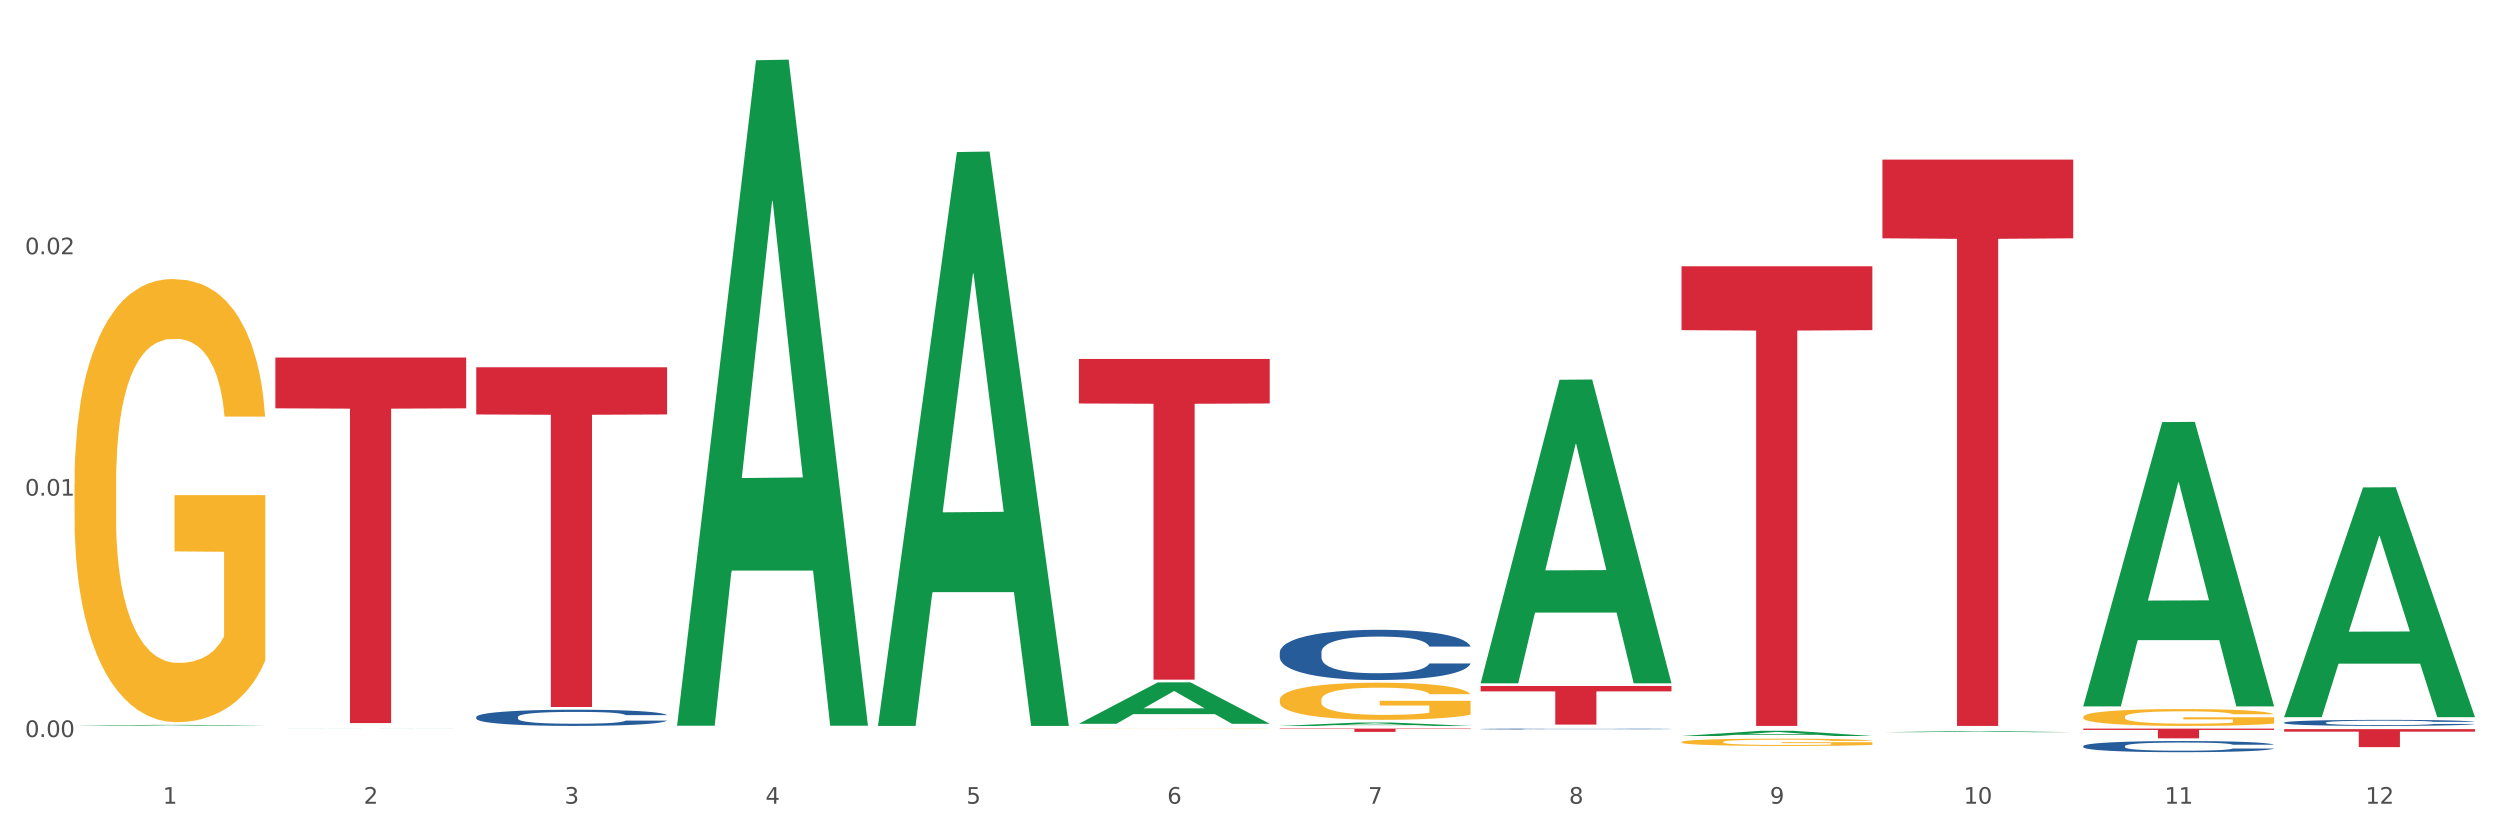 <?xml version="1.0" encoding="utf-8" standalone="no"?>
<!DOCTYPE svg PUBLIC "-//W3C//DTD SVG 1.1//EN"
  "http://www.w3.org/Graphics/SVG/1.1/DTD/svg11.dtd">
<svg xmlns:xlink="http://www.w3.org/1999/xlink" width="1080pt" height="360pt" viewBox="0 0 1080 360" xmlns="http://www.w3.org/2000/svg" version="1.1">
 <rect x="0" y="0" width="1080" height="360" fill="#333333" stroke="none"/>
 <defs>
  <style type="text/css">*{stroke-linejoin: round; stroke-linecap: butt}</style>
 </defs>
 <g id="figure_1">
  <g id="patch_1">
   <path d="M 0 360 
L 1080 360 
L 1080 0 
L 0 0 
z
" style="fill: #ffffff; stroke: #ffffff; stroke-linejoin: miter"/>
  </g>
  <g id="axes_1">
   <g id="matplotlib.axis_1">
    <g id="xtick_1">
     <g id="text_1">
      <!-- 1 -->
      <g style="fill: #4d4d4d" transform="translate(70.342 347.204) scale(0.096 -0.096)">
       <defs>
        <path id="DejaVuSans-31" d="M 794 531 
L 1825 531 
L 1825 4091 
L 703 3866 
L 703 4441 
L 1819 4666 
L 2450 4666 
L 2450 531 
L 3481 531 
L 3481 0 
L 794 0 
L 794 531 
z
" transform="scale(0.016)"/>
       </defs>
       <use xlink:href="#DejaVuSans-31"/>
      </g>
     </g>
    </g>
    <g id="xtick_2">
     <g id="text_2">
      <!-- 2 -->
      <g style="fill: #4d4d4d" transform="translate(157.122 347.204) scale(0.096 -0.096)">
       <defs>
        <path id="DejaVuSans-32" d="M 1228 531 
L 3431 531 
L 3431 0 
L 469 0 
L 469 531 
Q 828 903 1448 1529 
Q 2069 2156 2228 2338 
Q 2531 2678 2651 2914 
Q 2772 3150 2772 3378 
Q 2772 3750 2511 3984 
Q 2250 4219 1831 4219 
Q 1534 4219 1204 4116 
Q 875 4013 500 3803 
L 500 4441 
Q 881 4594 1212 4672 
Q 1544 4750 1819 4750 
Q 2544 4750 2975 4387 
Q 3406 4025 3406 3419 
Q 3406 3131 3298 2873 
Q 3191 2616 2906 2266 
Q 2828 2175 2409 1742 
Q 1991 1309 1228 531 
z
" transform="scale(0.016)"/>
       </defs>
       <use xlink:href="#DejaVuSans-32"/>
      </g>
     </g>
    </g>
    <g id="xtick_3">
     <g id="text_3">
      <!-- 3 -->
      <g style="fill: #4d4d4d" transform="translate(243.902 347.204) scale(0.096 -0.096)">
       <defs>
        <path id="DejaVuSans-33" d="M 2597 2516 
Q 3050 2419 3304 2112 
Q 3559 1806 3559 1356 
Q 3559 666 3084 287 
Q 2609 -91 1734 -91 
Q 1441 -91 1130 -33 
Q 819 25 488 141 
L 488 750 
Q 750 597 1062 519 
Q 1375 441 1716 441 
Q 2309 441 2620 675 
Q 2931 909 2931 1356 
Q 2931 1769 2642 2001 
Q 2353 2234 1838 2234 
L 1294 2234 
L 1294 2753 
L 1863 2753 
Q 2328 2753 2575 2939 
Q 2822 3125 2822 3475 
Q 2822 3834 2567 4026 
Q 2313 4219 1838 4219 
Q 1578 4219 1281 4162 
Q 984 4106 628 3988 
L 628 4550 
Q 988 4650 1302 4700 
Q 1616 4750 1894 4750 
Q 2613 4750 3031 4423 
Q 3450 4097 3450 3541 
Q 3450 3153 3228 2886 
Q 3006 2619 2597 2516 
z
" transform="scale(0.016)"/>
       </defs>
       <use xlink:href="#DejaVuSans-33"/>
      </g>
     </g>
    </g>
    <g id="xtick_4">
     <g id="text_4">
      <!-- 4 -->
      <g style="fill: #4d4d4d" transform="translate(330.683 347.204) scale(0.096 -0.096)">
       <defs>
        <path id="DejaVuSans-34" d="M 2419 4116 
L 825 1625 
L 2419 1625 
L 2419 4116 
z
M 2253 4666 
L 3047 4666 
L 3047 1625 
L 3713 1625 
L 3713 1100 
L 3047 1100 
L 3047 0 
L 2419 0 
L 2419 1100 
L 313 1100 
L 313 1709 
L 2253 4666 
z
" transform="scale(0.016)"/>
       </defs>
       <use xlink:href="#DejaVuSans-34"/>
      </g>
     </g>
    </g>
    <g id="xtick_5">
     <g id="text_5">
      <!-- 5 -->
      <g style="fill: #4d4d4d" transform="translate(417.463 347.204) scale(0.096 -0.096)">
       <defs>
        <path id="DejaVuSans-35" d="M 691 4666 
L 3169 4666 
L 3169 4134 
L 1269 4134 
L 1269 2991 
Q 1406 3038 1543 3061 
Q 1681 3084 1819 3084 
Q 2600 3084 3056 2656 
Q 3513 2228 3513 1497 
Q 3513 744 3044 326 
Q 2575 -91 1722 -91 
Q 1428 -91 1123 -41 
Q 819 9 494 109 
L 494 744 
Q 775 591 1075 516 
Q 1375 441 1709 441 
Q 2250 441 2565 725 
Q 2881 1009 2881 1497 
Q 2881 1984 2565 2268 
Q 2250 2553 1709 2553 
Q 1456 2553 1204 2497 
Q 953 2441 691 2322 
L 691 4666 
z
" transform="scale(0.016)"/>
       </defs>
       <use xlink:href="#DejaVuSans-35"/>
      </g>
     </g>
    </g>
    <g id="xtick_6">
     <g id="text_6">
      <!-- 6 -->
      <g style="fill: #4d4d4d" transform="translate(504.243 347.204) scale(0.096 -0.096)">
       <defs>
        <path id="DejaVuSans-36" d="M 2113 2584 
Q 1688 2584 1439 2293 
Q 1191 2003 1191 1497 
Q 1191 994 1439 701 
Q 1688 409 2113 409 
Q 2538 409 2786 701 
Q 3034 994 3034 1497 
Q 3034 2003 2786 2293 
Q 2538 2584 2113 2584 
z
M 3366 4563 
L 3366 3988 
Q 3128 4100 2886 4159 
Q 2644 4219 2406 4219 
Q 1781 4219 1451 3797 
Q 1122 3375 1075 2522 
Q 1259 2794 1537 2939 
Q 1816 3084 2150 3084 
Q 2853 3084 3261 2657 
Q 3669 2231 3669 1497 
Q 3669 778 3244 343 
Q 2819 -91 2113 -91 
Q 1303 -91 875 529 
Q 447 1150 447 2328 
Q 447 3434 972 4092 
Q 1497 4750 2381 4750 
Q 2619 4750 2861 4703 
Q 3103 4656 3366 4563 
z
" transform="scale(0.016)"/>
       </defs>
       <use xlink:href="#DejaVuSans-36"/>
      </g>
     </g>
    </g>
    <g id="xtick_7">
     <g id="text_7">
      <!-- 7 -->
      <g style="fill: #4d4d4d" transform="translate(591.024 347.204) scale(0.096 -0.096)">
       <defs>
        <path id="DejaVuSans-37" d="M 525 4666 
L 3525 4666 
L 3525 4397 
L 1831 0 
L 1172 0 
L 2766 4134 
L 525 4134 
L 525 4666 
z
" transform="scale(0.016)"/>
       </defs>
       <use xlink:href="#DejaVuSans-37"/>
      </g>
     </g>
    </g>
    <g id="xtick_8">
     <g id="text_8">
      <!-- 8 -->
      <g style="fill: #4d4d4d" transform="translate(677.804 347.204) scale(0.096 -0.096)">
       <defs>
        <path id="DejaVuSans-38" d="M 2034 2216 
Q 1584 2216 1326 1975 
Q 1069 1734 1069 1313 
Q 1069 891 1326 650 
Q 1584 409 2034 409 
Q 2484 409 2743 651 
Q 3003 894 3003 1313 
Q 3003 1734 2745 1975 
Q 2488 2216 2034 2216 
z
M 1403 2484 
Q 997 2584 770 2862 
Q 544 3141 544 3541 
Q 544 4100 942 4425 
Q 1341 4750 2034 4750 
Q 2731 4750 3128 4425 
Q 3525 4100 3525 3541 
Q 3525 3141 3298 2862 
Q 3072 2584 2669 2484 
Q 3125 2378 3379 2068 
Q 3634 1759 3634 1313 
Q 3634 634 3220 271 
Q 2806 -91 2034 -91 
Q 1263 -91 848 271 
Q 434 634 434 1313 
Q 434 1759 690 2068 
Q 947 2378 1403 2484 
z
M 1172 3481 
Q 1172 3119 1398 2916 
Q 1625 2713 2034 2713 
Q 2441 2713 2670 2916 
Q 2900 3119 2900 3481 
Q 2900 3844 2670 4047 
Q 2441 4250 2034 4250 
Q 1625 4250 1398 4047 
Q 1172 3844 1172 3481 
z
" transform="scale(0.016)"/>
       </defs>
       <use xlink:href="#DejaVuSans-38"/>
      </g>
     </g>
    </g>
    <g id="xtick_9">
     <g id="text_9">
      <!-- 9 -->
      <g style="fill: #4d4d4d" transform="translate(764.584 347.204) scale(0.096 -0.096)">
       <defs>
        <path id="DejaVuSans-39" d="M 703 97 
L 703 672 
Q 941 559 1184 500 
Q 1428 441 1663 441 
Q 2288 441 2617 861 
Q 2947 1281 2994 2138 
Q 2813 1869 2534 1725 
Q 2256 1581 1919 1581 
Q 1219 1581 811 2004 
Q 403 2428 403 3163 
Q 403 3881 828 4315 
Q 1253 4750 1959 4750 
Q 2769 4750 3195 4129 
Q 3622 3509 3622 2328 
Q 3622 1225 3098 567 
Q 2575 -91 1691 -91 
Q 1453 -91 1209 -44 
Q 966 3 703 97 
z
M 1959 2075 
Q 2384 2075 2632 2365 
Q 2881 2656 2881 3163 
Q 2881 3666 2632 3958 
Q 2384 4250 1959 4250 
Q 1534 4250 1286 3958 
Q 1038 3666 1038 3163 
Q 1038 2656 1286 2365 
Q 1534 2075 1959 2075 
z
" transform="scale(0.016)"/>
       </defs>
       <use xlink:href="#DejaVuSans-39"/>
      </g>
     </g>
    </g>
    <g id="xtick_10">
     <g id="text_10">
      <!-- 10 -->
      <g style="fill: #4d4d4d" transform="translate(848.311 347.204) scale(0.096 -0.096)">
       <defs>
        <path id="DejaVuSans-30" d="M 2034 4250 
Q 1547 4250 1301 3770 
Q 1056 3291 1056 2328 
Q 1056 1369 1301 889 
Q 1547 409 2034 409 
Q 2525 409 2770 889 
Q 3016 1369 3016 2328 
Q 3016 3291 2770 3770 
Q 2525 4250 2034 4250 
z
M 2034 4750 
Q 2819 4750 3233 4129 
Q 3647 3509 3647 2328 
Q 3647 1150 3233 529 
Q 2819 -91 2034 -91 
Q 1250 -91 836 529 
Q 422 1150 422 2328 
Q 422 3509 836 4129 
Q 1250 4750 2034 4750 
z
" transform="scale(0.016)"/>
       </defs>
       <use xlink:href="#DejaVuSans-31"/>
       <use xlink:href="#DejaVuSans-30" transform="translate(63.623 0)"/>
      </g>
     </g>
    </g>
    <g id="xtick_11">
     <g id="text_11">
      <!-- 11 -->
      <g style="fill: #4d4d4d" transform="translate(935.091 347.204) scale(0.096 -0.096)">
       <use xlink:href="#DejaVuSans-31"/>
       <use xlink:href="#DejaVuSans-31" transform="translate(63.623 0)"/>
      </g>
     </g>
    </g>
    <g id="xtick_12">
     <g id="text_12">
      <!-- 12 -->
      <g style="fill: #4d4d4d" transform="translate(1021.871 347.204) scale(0.096 -0.096)">
       <use xlink:href="#DejaVuSans-31"/>
       <use xlink:href="#DejaVuSans-32" transform="translate(63.623 0)"/>
      </g>
     </g>
    </g>
    <g id="xtick_13"/>
    <g id="xtick_14"/>
    <g id="xtick_15"/>
    <g id="xtick_16"/>
    <g id="xtick_17"/>
    <g id="xtick_18"/>
    <g id="xtick_19"/>
    <g id="xtick_20"/>
    <g id="xtick_21"/>
    <g id="xtick_22"/>
    <g id="xtick_23"/>
   </g>
   <g id="matplotlib.axis_2">
    <g id="ytick_1">
     <g id="text_13">
      <!-- 0.00 -->
      <g style="fill: #4d4d4d" transform="translate(10.8 318.397) scale(0.096 -0.096)">
       <defs>
        <path id="DejaVuSans-2e" d="M 684 794 
L 1344 794 
L 1344 0 
L 684 0 
L 684 794 
z
" transform="scale(0.016)"/>
       </defs>
       <use xlink:href="#DejaVuSans-30"/>
       <use xlink:href="#DejaVuSans-2e" transform="translate(63.623 0)"/>
       <use xlink:href="#DejaVuSans-30" transform="translate(95.41 0)"/>
       <use xlink:href="#DejaVuSans-30" transform="translate(159.033 0)"/>
      </g>
     </g>
    </g>
    <g id="ytick_2">
     <g id="text_14">
      <!-- 0.01 -->
      <g style="fill: #4d4d4d" transform="translate(10.8 214.12) scale(0.096 -0.096)">
       <use xlink:href="#DejaVuSans-30"/>
       <use xlink:href="#DejaVuSans-2e" transform="translate(63.623 0)"/>
       <use xlink:href="#DejaVuSans-30" transform="translate(95.41 0)"/>
       <use xlink:href="#DejaVuSans-31" transform="translate(159.033 0)"/>
      </g>
     </g>
    </g>
    <g id="ytick_3">
     <g id="text_15">
      <!-- 0.02 -->
      <g style="fill: #4d4d4d" transform="translate(10.8 109.843) scale(0.096 -0.096)">
       <use xlink:href="#DejaVuSans-30"/>
       <use xlink:href="#DejaVuSans-2e" transform="translate(63.623 0)"/>
       <use xlink:href="#DejaVuSans-30" transform="translate(95.41 0)"/>
       <use xlink:href="#DejaVuSans-32" transform="translate(159.033 0)"/>
      </g>
     </g>
    </g>
    <g id="ytick_4"/>
    <g id="ytick_5"/>
    <g id="ytick_6"/>
   </g>
   <g id="PolyCollection_1">
    <path d="M 32.175 313.593 
L 32.26 313.592 
L 66.256 313.146 
L 80.365 313.145 
L 114.616 313.593 
L 98.298 313.593 
L 90.904 313.489 
L 55.803 313.489 
L 55.548 313.491 
L 48.408 313.593 
L 32.175 313.593 
L 32.175 313.593 
L 60.222 313.427 
L 86.484 313.426 
L 73.481 313.241 
L 73.311 313.24 
L 73.141 313.241 
L 60.137 313.426 
L 60.222 313.427 
L 32.175 313.593 
z
" clip-path="url(#p65a115e242)" style="fill: #109648"/>
    <path d="M 466.077 314.788 
L 466.174 314.788 
L 466.174 314.786 
L 466.369 314.783 
L 467.342 314.777 
L 468.802 314.773 
L 469.873 314.77 
L 470.943 314.768 
L 472.209 314.766 
L 473.766 314.764 
L 476.589 314.761 
L 478.341 314.759 
L 480.482 314.757 
L 484.375 314.755 
L 487.198 314.753 
L 490.118 314.752 
L 494.887 314.751 
L 498.002 314.75 
L 501.311 314.75 
L 505.302 314.749 
L 508.319 314.749 
L 514.938 314.75 
L 520.583 314.75 
L 523.309 314.751 
L 526.813 314.752 
L 528.662 314.752 
L 531.679 314.754 
L 534.794 314.755 
L 536.935 314.757 
L 540.147 314.759 
L 542.581 314.762 
L 544.819 314.765 
L 545.987 314.767 
L 546.863 314.769 
L 547.642 314.772 
L 548.421 314.776 
L 530.901 314.776 
L 530.219 314.773 
L 529.149 314.77 
L 527.591 314.768 
L 526.229 314.766 
L 523.893 314.764 
L 521.751 314.763 
L 519.513 314.762 
L 516.787 314.761 
L 514.646 314.761 
L 511.629 314.761 
L 505.691 314.761 
L 501.701 314.761 
L 498.975 314.762 
L 497.223 314.763 
L 495.666 314.764 
L 493.914 314.765 
L 491.87 314.766 
L 490.41 314.768 
L 488.95 314.77 
L 487.782 314.772 
L 486.711 314.774 
L 485.835 314.776 
L 485.154 314.778 
L 484.57 314.781 
L 484.083 314.786 
L 484.083 314.797 
L 484.278 314.799 
L 484.765 314.802 
L 485.349 314.805 
L 486.322 314.808 
L 487.198 314.81 
L 488.853 314.812 
L 490.702 314.815 
L 492.162 314.816 
L 493.622 314.817 
L 496.153 314.819 
L 498.975 314.821 
L 501.409 314.821 
L 504.718 314.822 
L 506.957 314.822 
L 508.903 314.823 
L 513.673 314.823 
L 517.079 314.822 
L 520.875 314.822 
L 523.795 314.821 
L 526.229 314.82 
L 528.954 314.819 
L 530.706 314.818 
L 530.706 314.801 
L 509.293 314.801 
L 509.293 314.791 
L 548.518 314.791 
L 548.518 314.822 
L 546.863 314.824 
L 545.014 314.825 
L 543.067 314.827 
L 540.147 314.828 
L 536.643 314.83 
L 533.529 314.831 
L 530.219 314.832 
L 526.326 314.833 
L 521.265 314.833 
L 518.15 314.834 
L 514.257 314.834 
L 509.682 314.834 
L 505.691 314.834 
L 501.798 314.833 
L 497.71 314.833 
L 493.719 314.832 
L 490.702 314.831 
L 487.685 314.83 
L 484.473 314.828 
L 481.942 314.826 
L 479.995 314.825 
L 477.854 314.823 
L 475.518 314.821 
L 473.766 314.819 
L 472.209 314.817 
L 470.554 314.814 
L 469.386 314.811 
L 468.218 314.808 
L 467.537 314.806 
L 466.758 314.803 
L 466.174 314.798 
L 466.077 314.788 
z
" clip-path="url(#p65a115e242)" style="fill: #f7b32b"/>
    <path d="M 552.857 302.337 
L 552.954 302.323 
L 552.954 301.795 
L 553.149 301.34 
L 554.122 300.241 
L 555.582 299.332 
L 556.653 298.848 
L 557.724 298.452 
L 558.989 298.056 
L 560.546 297.646 
L 563.369 297.045 
L 565.121 296.737 
L 567.262 296.414 
L 571.156 295.945 
L 573.978 295.681 
L 576.898 295.461 
L 581.668 295.197 
L 584.782 295.08 
L 588.092 294.992 
L 592.082 294.933 
L 595.1 294.919 
L 601.718 294.963 
L 607.364 295.095 
L 610.089 295.197 
L 613.593 295.373 
L 615.442 295.49 
L 618.46 295.725 
L 621.574 296.033 
L 623.716 296.297 
L 626.928 296.795 
L 629.361 297.294 
L 631.6 297.91 
L 632.768 298.335 
L 633.644 298.731 
L 634.422 299.185 
L 635.201 299.903 
L 617.681 299.903 
L 617 299.39 
L 615.929 298.907 
L 614.372 298.437 
L 613.009 298.144 
L 610.673 297.778 
L 608.532 297.543 
L 606.293 297.367 
L 603.568 297.221 
L 601.426 297.147 
L 598.409 297.089 
L 592.472 297.103 
L 588.481 297.221 
L 585.756 297.367 
L 584.004 297.499 
L 582.446 297.646 
L 580.694 297.851 
L 578.65 298.159 
L 577.19 298.437 
L 575.73 298.789 
L 574.562 299.141 
L 573.492 299.552 
L 572.616 299.991 
L 571.934 300.446 
L 571.35 301.003 
L 570.864 301.927 
L 570.864 303.935 
L 571.058 304.39 
L 571.545 304.991 
L 572.129 305.445 
L 573.102 305.988 
L 573.978 306.354 
L 575.633 306.882 
L 577.482 307.322 
L 578.942 307.601 
L 580.402 307.835 
L 582.933 308.158 
L 585.756 308.422 
L 588.189 308.583 
L 591.498 308.73 
L 593.737 308.788 
L 595.684 308.817 
L 600.453 308.817 
L 603.86 308.773 
L 607.656 308.671 
L 610.576 308.539 
L 613.009 308.378 
L 615.734 308.114 
L 617.486 307.864 
L 617.486 304.8 
L 596.073 304.786 
L 596.073 302.748 
L 635.298 302.748 
L 635.298 308.73 
L 633.644 309.037 
L 631.794 309.316 
L 629.848 309.565 
L 626.928 309.873 
L 623.424 310.166 
L 620.309 310.372 
L 617 310.547 
L 613.106 310.709 
L 608.045 310.855 
L 604.93 310.914 
L 601.037 310.958 
L 596.462 310.973 
L 592.472 310.943 
L 588.578 310.87 
L 584.49 310.738 
L 580.5 310.547 
L 577.482 310.357 
L 574.465 310.122 
L 571.253 309.814 
L 568.722 309.521 
L 566.776 309.257 
L 564.634 308.92 
L 562.298 308.48 
L 560.546 308.084 
L 558.989 307.674 
L 557.334 307.146 
L 556.166 306.692 
L 554.998 306.12 
L 554.317 305.695 
L 553.538 305.035 
L 552.954 304.111 
L 552.857 302.337 
z
" clip-path="url(#p65a115e242)" style="fill: #f7b32b"/>
    <path d="M 726.418 320.556 
L 726.515 320.553 
L 726.515 320.45 
L 726.71 320.361 
L 727.683 320.146 
L 729.143 319.968 
L 730.214 319.874 
L 731.284 319.796 
L 732.55 319.719 
L 734.107 319.639 
L 736.93 319.521 
L 738.682 319.461 
L 740.823 319.398 
L 744.716 319.307 
L 747.539 319.255 
L 750.459 319.212 
L 755.228 319.16 
L 758.343 319.138 
L 761.652 319.12 
L 765.643 319.109 
L 768.66 319.106 
L 775.279 319.115 
L 780.924 319.14 
L 783.65 319.16 
L 787.154 319.195 
L 789.003 319.218 
L 792.02 319.264 
L 795.135 319.324 
L 797.276 319.375 
L 800.488 319.473 
L 802.922 319.57 
L 805.16 319.69 
L 806.328 319.774 
L 807.204 319.851 
L 807.983 319.94 
L 808.762 320.08 
L 791.242 320.08 
L 790.56 319.98 
L 789.49 319.885 
L 787.932 319.794 
L 786.57 319.736 
L 784.234 319.665 
L 782.092 319.619 
L 779.854 319.584 
L 777.128 319.556 
L 774.987 319.541 
L 771.97 319.53 
L 766.032 319.533 
L 762.042 319.556 
L 759.316 319.584 
L 757.564 319.61 
L 756.007 319.639 
L 754.255 319.679 
L 752.211 319.739 
L 750.751 319.794 
L 749.291 319.862 
L 748.123 319.931 
L 747.052 320.011 
L 746.176 320.097 
L 745.495 320.186 
L 744.911 320.295 
L 744.424 320.475 
L 744.424 320.868 
L 744.619 320.957 
L 745.106 321.074 
L 745.69 321.163 
L 746.663 321.269 
L 747.539 321.341 
L 749.194 321.444 
L 751.043 321.53 
L 752.503 321.584 
L 753.963 321.63 
L 756.494 321.693 
L 759.316 321.745 
L 761.75 321.776 
L 765.059 321.805 
L 767.298 321.816 
L 769.244 321.822 
L 774.014 321.822 
L 777.42 321.813 
L 781.216 321.793 
L 784.136 321.768 
L 786.57 321.736 
L 789.295 321.685 
L 791.047 321.636 
L 791.047 321.037 
L 769.634 321.034 
L 769.634 320.636 
L 808.859 320.636 
L 808.859 321.805 
L 807.204 321.865 
L 805.355 321.919 
L 803.408 321.968 
L 800.488 322.028 
L 796.984 322.086 
L 793.87 322.126 
L 790.56 322.16 
L 786.667 322.192 
L 781.606 322.22 
L 778.491 322.232 
L 774.598 322.24 
L 770.023 322.243 
L 766.032 322.237 
L 762.139 322.223 
L 758.051 322.197 
L 754.06 322.16 
L 751.043 322.123 
L 748.026 322.077 
L 744.814 322.017 
L 742.283 321.96 
L 740.336 321.908 
L 738.195 321.842 
L 735.859 321.756 
L 734.107 321.679 
L 732.55 321.599 
L 730.895 321.495 
L 729.727 321.407 
L 728.559 321.295 
L 727.878 321.212 
L 727.099 321.083 
L 726.515 320.902 
L 726.418 320.556 
z
" clip-path="url(#p65a115e242)" style="fill: #f7b32b"/>
    <path d="M 899.978 309.678 
L 900.076 309.672 
L 900.076 309.432 
L 900.27 309.226 
L 901.244 308.728 
L 902.704 308.316 
L 903.774 308.096 
L 904.845 307.917 
L 906.11 307.737 
L 907.668 307.551 
L 910.49 307.279 
L 912.242 307.139 
L 914.384 306.993 
L 918.277 306.78 
L 921.1 306.66 
L 924.02 306.561 
L 928.789 306.441 
L 931.904 306.388 
L 935.213 306.348 
L 939.204 306.321 
L 942.221 306.315 
L 948.84 306.335 
L 954.485 306.394 
L 957.21 306.441 
L 960.714 306.521 
L 962.564 306.574 
L 965.581 306.68 
L 968.696 306.82 
L 970.837 306.94 
L 974.049 307.166 
L 976.482 307.392 
L 978.721 307.671 
L 979.889 307.864 
L 980.765 308.043 
L 981.544 308.249 
L 982.322 308.575 
L 964.802 308.575 
L 964.121 308.342 
L 963.05 308.123 
L 961.493 307.91 
L 960.13 307.777 
L 957.794 307.611 
L 955.653 307.505 
L 953.414 307.425 
L 950.689 307.358 
L 948.548 307.325 
L 945.53 307.298 
L 939.593 307.305 
L 935.602 307.358 
L 932.877 307.425 
L 931.125 307.485 
L 929.568 307.551 
L 927.816 307.644 
L 925.772 307.784 
L 924.312 307.91 
L 922.852 308.07 
L 921.684 308.229 
L 920.613 308.415 
L 919.737 308.615 
L 919.056 308.821 
L 918.472 309.073 
L 917.985 309.492 
L 917.985 310.403 
L 918.18 310.609 
L 918.666 310.881 
L 919.25 311.087 
L 920.224 311.333 
L 921.1 311.5 
L 922.754 311.739 
L 924.604 311.938 
L 926.064 312.065 
L 927.524 312.171 
L 930.054 312.317 
L 932.877 312.437 
L 935.31 312.51 
L 938.62 312.576 
L 940.858 312.603 
L 942.805 312.616 
L 947.574 312.616 
L 950.981 312.596 
L 954.777 312.55 
L 957.697 312.49 
L 960.13 312.417 
L 962.856 312.297 
L 964.608 312.184 
L 964.608 310.795 
L 943.194 310.788 
L 943.194 309.864 
L 982.42 309.864 
L 982.42 312.576 
L 980.765 312.716 
L 978.916 312.842 
L 976.969 312.955 
L 974.049 313.095 
L 970.545 313.228 
L 967.43 313.321 
L 964.121 313.401 
L 960.228 313.474 
L 955.166 313.54 
L 952.052 313.567 
L 948.158 313.587 
L 943.584 313.593 
L 939.593 313.58 
L 935.7 313.547 
L 931.612 313.487 
L 927.621 313.401 
L 924.604 313.314 
L 921.586 313.208 
L 918.374 313.068 
L 915.844 312.935 
L 913.897 312.816 
L 911.756 312.663 
L 909.42 312.463 
L 907.668 312.284 
L 906.11 312.098 
L 904.456 311.858 
L 903.288 311.652 
L 902.12 311.393 
L 901.438 311.2 
L 900.66 310.901 
L 900.076 310.482 
L 899.978 309.678 
z
" clip-path="url(#p65a115e242)" style="fill: #f7b32b"/>
    <path d="M 986.759 314.997 
L 1069.2 314.997 
L 1069.2 316.075 
L 1036.77 316.083 
L 1036.77 322.759 
L 1018.993 322.759 
L 1018.993 316.083 
L 986.759 316.075 
L 986.759 315.004 
L 986.759 314.997 
z
" clip-path="url(#p65a115e242)" style="fill: #d62839"/>
    <path d="M 899.978 314.749 
L 982.42 314.749 
L 982.42 315.336 
L 949.99 315.34 
L 949.99 318.97 
L 932.213 318.97 
L 932.213 315.34 
L 899.978 315.336 
L 899.978 314.753 
L 899.978 314.749 
z
" clip-path="url(#p65a115e242)" style="fill: #d62839"/>
    <path d="M 813.198 68.951 
L 895.639 68.951 
L 895.639 102.949 
L 863.21 103.178 
L 863.21 313.593 
L 845.432 313.593 
L 845.432 103.178 
L 813.198 102.949 
L 813.198 69.181 
L 813.198 68.951 
z
" clip-path="url(#p65a115e242)" style="fill: #d62839"/>
    <path d="M 639.637 314.933 
L 639.735 314.933 
L 639.735 314.922 
L 640.027 314.908 
L 641.099 314.882 
L 642.463 314.862 
L 644.802 314.839 
L 646.069 314.829 
L 647.726 314.819 
L 651.136 314.801 
L 655.034 314.786 
L 657.763 314.778 
L 659.809 314.773 
L 664.389 314.763 
L 667.02 314.759 
L 669.749 314.756 
L 672.088 314.753 
L 675.986 314.751 
L 679.104 314.75 
L 682.71 314.749 
L 685.73 314.75 
L 689.726 314.751 
L 695.573 314.756 
L 697.814 314.758 
L 700.835 314.763 
L 703.953 314.769 
L 706.487 314.775 
L 709.41 314.783 
L 712.431 314.795 
L 715.355 314.809 
L 717.401 314.822 
L 719.058 314.836 
L 720.519 314.853 
L 721.591 314.871 
L 722.079 314.886 
L 704.246 314.886 
L 703.758 314.872 
L 702.784 314.857 
L 701.809 314.847 
L 700.737 314.839 
L 699.081 314.83 
L 697.619 314.824 
L 695.183 314.817 
L 692.942 314.812 
L 691.09 314.81 
L 688.849 314.807 
L 684.074 314.805 
L 680.663 314.805 
L 678.519 314.806 
L 675.888 314.808 
L 673.647 314.81 
L 671.016 314.815 
L 668.969 314.82 
L 666.923 314.826 
L 665.754 314.83 
L 663.999 314.839 
L 662.83 314.845 
L 661.271 314.857 
L 660.394 314.865 
L 658.835 314.887 
L 658.153 314.902 
L 657.86 314.913 
L 657.665 314.925 
L 657.665 314.983 
L 658.25 315.01 
L 658.737 315.021 
L 659.517 315.034 
L 660.979 315.05 
L 663.122 315.066 
L 665.364 315.078 
L 667.215 315.085 
L 668.969 315.09 
L 670.723 315.094 
L 672.867 315.098 
L 674.621 315.1 
L 677.252 315.102 
L 680.371 315.104 
L 682.807 315.104 
L 687.777 315.102 
L 690.018 315.1 
L 692.162 315.097 
L 694.501 315.093 
L 696.352 315.089 
L 697.424 315.085 
L 699.178 315.078 
L 700.543 315.071 
L 701.712 315.062 
L 702.492 315.055 
L 703.369 315.043 
L 704.051 315.031 
L 704.246 315.024 
L 722.079 315.024 
L 721.689 315.037 
L 721.007 315.05 
L 719.642 315.068 
L 718.571 315.078 
L 716.914 315.09 
L 715.16 315.101 
L 712.724 315.112 
L 710.482 315.121 
L 708.144 315.129 
L 705.61 315.135 
L 701.03 315.145 
L 699.373 315.147 
L 695.865 315.152 
L 693.136 315.154 
L 689.141 315.157 
L 685.048 315.158 
L 680.761 315.159 
L 676.96 315.158 
L 672.77 315.156 
L 670.139 315.154 
L 667.215 315.15 
L 663.805 315.145 
L 660.589 315.139 
L 657.568 315.131 
L 654.742 315.123 
L 652.111 315.113 
L 648.7 315.097 
L 646.166 315.081 
L 644.315 315.066 
L 643.048 315.054 
L 641.781 315.038 
L 641.099 315.028 
L 640.027 315.001 
L 639.637 314.977 
L 639.637 314.933 
z
" clip-path="url(#p65a115e242)" style="fill: #255c99"/>
    <path d="M 726.418 115.029 
L 808.859 115.029 
L 808.859 142.623 
L 776.429 142.81 
L 776.429 313.593 
L 758.652 313.593 
L 758.652 142.81 
L 726.418 142.623 
L 726.418 115.216 
L 726.418 115.029 
z
" clip-path="url(#p65a115e242)" style="fill: #d62839"/>
    <path d="M 552.857 314.749 
L 635.298 314.749 
L 635.298 314.948 
L 602.869 314.949 
L 602.869 316.176 
L 585.091 316.176 
L 585.091 314.949 
L 552.857 314.948 
L 552.857 314.751 
L 552.857 314.749 
z
" clip-path="url(#p65a115e242)" style="fill: #d62839"/>
    <path d="M 466.077 155.047 
L 548.518 155.047 
L 548.518 174.303 
L 516.088 174.433 
L 516.088 293.613 
L 498.311 293.613 
L 498.311 174.433 
L 466.077 174.303 
L 466.077 155.177 
L 466.077 155.047 
z
" clip-path="url(#p65a115e242)" style="fill: #d62839"/>
    <path d="M 205.736 158.649 
L 288.177 158.649 
L 288.177 179.048 
L 255.747 179.186 
L 255.747 305.438 
L 237.97 305.438 
L 237.97 179.186 
L 205.736 179.048 
L 205.736 158.787 
L 205.736 158.649 
z
" clip-path="url(#p65a115e242)" style="fill: #d62839"/>
    <path d="M 118.955 154.446 
L 201.397 154.446 
L 201.397 176.394 
L 168.967 176.542 
L 168.967 312.379 
L 151.189 312.379 
L 151.189 176.542 
L 118.955 176.394 
L 118.955 154.594 
L 118.955 154.446 
z
" clip-path="url(#p65a115e242)" style="fill: #d62839"/>
    <path d="M 205.736 309.739 
L 205.833 309.732 
L 205.833 309.554 
L 206.125 309.311 
L 207.197 308.863 
L 208.562 308.524 
L 210.9 308.128 
L 212.167 307.962 
L 213.824 307.776 
L 217.235 307.476 
L 221.133 307.22 
L 223.861 307.08 
L 225.907 306.99 
L 230.488 306.83 
L 233.119 306.76 
L 235.847 306.703 
L 238.186 306.664 
L 242.084 306.62 
L 245.202 306.6 
L 248.808 306.594 
L 251.829 306.6 
L 255.824 306.626 
L 261.671 306.703 
L 263.912 306.747 
L 266.933 306.824 
L 270.052 306.926 
L 272.585 307.029 
L 275.509 307.176 
L 278.53 307.367 
L 281.453 307.61 
L 283.499 307.834 
L 285.156 308.071 
L 286.618 308.358 
L 287.69 308.671 
L 288.177 308.933 
L 270.344 308.933 
L 269.857 308.697 
L 268.882 308.441 
L 267.908 308.269 
L 266.836 308.128 
L 265.179 307.968 
L 263.717 307.866 
L 261.281 307.745 
L 259.04 307.668 
L 257.188 307.623 
L 254.947 307.585 
L 250.172 307.546 
L 246.761 307.546 
L 244.618 307.559 
L 241.986 307.591 
L 239.745 307.636 
L 237.114 307.713 
L 235.068 307.796 
L 233.021 307.904 
L 231.852 307.981 
L 230.098 308.122 
L 228.928 308.237 
L 227.369 308.435 
L 226.492 308.576 
L 224.933 308.94 
L 224.251 309.208 
L 223.959 309.394 
L 223.764 309.598 
L 223.764 310.595 
L 224.348 311.043 
L 224.836 311.235 
L 225.615 311.452 
L 227.077 311.733 
L 229.221 312.008 
L 231.462 312.206 
L 233.314 312.328 
L 235.068 312.417 
L 236.822 312.488 
L 238.966 312.551 
L 240.72 312.59 
L 243.351 312.628 
L 246.469 312.647 
L 248.905 312.647 
L 253.875 312.615 
L 256.116 312.583 
L 258.26 312.539 
L 260.599 312.468 
L 262.451 312.392 
L 263.523 312.334 
L 265.277 312.213 
L 266.641 312.085 
L 267.81 311.938 
L 268.59 311.81 
L 269.467 311.618 
L 270.149 311.401 
L 270.344 311.286 
L 288.177 311.286 
L 287.787 311.516 
L 287.105 311.74 
L 285.741 312.04 
L 284.669 312.213 
L 283.012 312.424 
L 281.258 312.603 
L 278.822 312.801 
L 276.581 312.948 
L 274.242 313.076 
L 271.708 313.191 
L 267.128 313.35 
L 265.472 313.395 
L 261.963 313.472 
L 259.235 313.517 
L 255.239 313.561 
L 251.147 313.587 
L 246.859 313.593 
L 243.058 313.581 
L 238.868 313.542 
L 236.237 313.504 
L 233.314 313.446 
L 229.903 313.357 
L 226.687 313.248 
L 223.666 313.12 
L 220.84 312.973 
L 218.209 312.807 
L 214.798 312.532 
L 212.265 312.264 
L 210.413 312.014 
L 209.146 311.804 
L 207.88 311.535 
L 207.197 311.35 
L 206.125 310.902 
L 205.736 310.487 
L 205.736 309.739 
z
" clip-path="url(#p65a115e242)" style="fill: #255c99"/>
    <path d="M 986.759 312.156 
L 986.856 312.154 
L 986.856 312.087 
L 987.148 311.996 
L 988.22 311.83 
L 989.585 311.703 
L 991.923 311.555 
L 993.19 311.493 
L 994.847 311.424 
L 998.258 311.312 
L 1002.156 311.217 
L 1004.884 311.164 
L 1006.93 311.131 
L 1011.511 311.072 
L 1014.142 311.045 
L 1016.87 311.024 
L 1019.209 311.01 
L 1023.107 310.993 
L 1026.225 310.986 
L 1029.831 310.983 
L 1032.852 310.986 
L 1036.847 310.995 
L 1042.694 311.024 
L 1044.935 311.041 
L 1047.956 311.069 
L 1051.075 311.107 
L 1053.608 311.145 
L 1056.532 311.2 
L 1059.553 311.272 
L 1062.476 311.362 
L 1064.522 311.446 
L 1066.179 311.534 
L 1067.641 311.641 
L 1068.713 311.758 
L 1069.2 311.856 
L 1051.367 311.856 
L 1050.88 311.768 
L 1049.905 311.672 
L 1048.931 311.608 
L 1047.859 311.555 
L 1046.202 311.496 
L 1044.74 311.458 
L 1042.304 311.412 
L 1040.063 311.384 
L 1038.211 311.367 
L 1035.97 311.353 
L 1031.195 311.338 
L 1027.784 311.338 
L 1025.641 311.343 
L 1023.009 311.355 
L 1020.768 311.372 
L 1018.137 311.4 
L 1016.091 311.431 
L 1014.044 311.472 
L 1012.875 311.501 
L 1011.121 311.553 
L 1009.951 311.596 
L 1008.392 311.67 
L 1007.515 311.722 
L 1005.956 311.858 
L 1005.274 311.958 
L 1004.982 312.027 
L 1004.787 312.104 
L 1004.787 312.475 
L 1005.371 312.642 
L 1005.859 312.714 
L 1006.638 312.795 
L 1008.1 312.9 
L 1010.244 313.002 
L 1012.485 313.076 
L 1014.337 313.121 
L 1016.091 313.155 
L 1017.845 313.181 
L 1019.989 313.205 
L 1021.743 313.219 
L 1024.374 313.233 
L 1027.492 313.241 
L 1029.928 313.241 
L 1034.898 313.229 
L 1037.139 313.217 
L 1039.283 313.2 
L 1041.622 313.174 
L 1043.474 313.145 
L 1044.546 313.124 
L 1046.3 313.079 
L 1047.664 313.031 
L 1048.833 312.976 
L 1049.613 312.928 
L 1050.49 312.857 
L 1051.172 312.776 
L 1051.367 312.733 
L 1069.2 312.733 
L 1068.81 312.819 
L 1068.128 312.902 
L 1066.764 313.014 
L 1065.692 313.079 
L 1064.035 313.157 
L 1062.281 313.224 
L 1059.845 313.298 
L 1057.604 313.353 
L 1055.265 313.4 
L 1052.731 313.443 
L 1048.151 313.503 
L 1046.495 313.519 
L 1042.986 313.548 
L 1040.258 313.565 
L 1036.262 313.581 
L 1032.17 313.591 
L 1027.882 313.593 
L 1024.081 313.589 
L 1019.891 313.574 
L 1017.26 313.56 
L 1014.337 313.539 
L 1010.926 313.505 
L 1007.71 313.465 
L 1004.689 313.417 
L 1001.863 313.362 
L 999.232 313.3 
L 995.821 313.198 
L 993.288 313.098 
L 991.436 313.005 
L 990.169 312.926 
L 988.903 312.826 
L 988.22 312.757 
L 987.148 312.59 
L 986.759 312.435 
L 986.759 312.156 
z
" clip-path="url(#p65a115e242)" style="fill: #255c99"/>
    <path d="M 899.978 322.293 
L 900.076 322.289 
L 900.076 322.166 
L 900.368 321.998 
L 901.44 321.69 
L 902.804 321.456 
L 905.143 321.183 
L 906.41 321.069 
L 908.067 320.941 
L 911.477 320.734 
L 915.375 320.558 
L 918.104 320.461 
L 920.15 320.399 
L 924.73 320.289 
L 927.361 320.241 
L 930.09 320.201 
L 932.429 320.175 
L 936.327 320.144 
L 939.445 320.13 
L 943.051 320.126 
L 946.071 320.13 
L 950.067 320.148 
L 955.914 320.201 
L 958.155 320.232 
L 961.176 320.285 
L 964.294 320.355 
L 966.828 320.426 
L 969.751 320.527 
L 972.772 320.659 
L 975.696 320.826 
L 977.742 320.981 
L 979.399 321.144 
L 980.86 321.342 
L 981.932 321.558 
L 982.42 321.738 
L 964.587 321.738 
L 964.099 321.575 
L 963.125 321.399 
L 962.15 321.28 
L 961.078 321.183 
L 959.422 321.073 
L 957.96 321.003 
L 955.524 320.919 
L 953.283 320.866 
L 951.431 320.835 
L 949.19 320.809 
L 944.415 320.782 
L 941.004 320.782 
L 938.86 320.791 
L 936.229 320.813 
L 933.988 320.844 
L 931.357 320.897 
L 929.31 320.954 
L 927.264 321.029 
L 926.095 321.082 
L 924.34 321.179 
L 923.171 321.258 
L 921.612 321.395 
L 920.735 321.492 
L 919.176 321.743 
L 918.494 321.928 
L 918.201 322.055 
L 918.006 322.196 
L 918.006 322.884 
L 918.591 323.192 
L 919.078 323.324 
L 919.858 323.474 
L 921.32 323.668 
L 923.463 323.857 
L 925.705 323.994 
L 927.556 324.077 
L 929.31 324.139 
L 931.064 324.187 
L 933.208 324.231 
L 934.962 324.258 
L 937.593 324.284 
L 940.712 324.298 
L 943.148 324.298 
L 948.118 324.276 
L 950.359 324.254 
L 952.503 324.223 
L 954.842 324.174 
L 956.693 324.121 
L 957.765 324.082 
L 959.519 323.998 
L 960.884 323.91 
L 962.053 323.809 
L 962.833 323.721 
L 963.71 323.588 
L 964.392 323.439 
L 964.587 323.359 
L 982.42 323.359 
L 982.03 323.518 
L 981.348 323.672 
L 979.983 323.879 
L 978.912 323.998 
L 977.255 324.143 
L 975.501 324.267 
L 973.065 324.403 
L 970.823 324.505 
L 968.485 324.593 
L 965.951 324.672 
L 961.371 324.782 
L 959.714 324.813 
L 956.206 324.866 
L 953.477 324.897 
L 949.482 324.927 
L 945.389 324.945 
L 941.102 324.95 
L 937.301 324.941 
L 933.111 324.914 
L 930.48 324.888 
L 927.556 324.848 
L 924.146 324.787 
L 920.93 324.712 
L 917.909 324.624 
L 915.083 324.522 
L 912.452 324.408 
L 909.041 324.218 
L 906.507 324.033 
L 904.656 323.861 
L 903.389 323.716 
L 902.122 323.531 
L 901.44 323.403 
L 900.368 323.095 
L 899.978 322.809 
L 899.978 322.293 
z
" clip-path="url(#p65a115e242)" style="fill: #255c99"/>
    <path d="M 639.637 296.366 
L 722.079 296.366 
L 722.079 298.683 
L 689.649 298.699 
L 689.649 313.041 
L 671.872 313.041 
L 671.872 298.699 
L 639.637 298.683 
L 639.637 296.382 
L 639.637 296.366 
z
" clip-path="url(#p65a115e242)" style="fill: #d62839"/>
    <path d="M 32.175 209.003 
L 32.272 208.829 
L 32.272 202.534 
L 32.467 197.114 
L 33.44 184 
L 34.9 173.159 
L 35.971 167.389 
L 37.042 162.668 
L 38.307 157.947 
L 39.864 153.052 
L 42.687 145.883 
L 44.439 142.211 
L 46.58 138.364 
L 50.474 132.769 
L 53.296 129.622 
L 56.216 126.999 
L 60.986 123.852 
L 64.1 122.453 
L 67.41 121.404 
L 71.4 120.705 
L 74.418 120.53 
L 81.036 121.054 
L 86.682 122.628 
L 89.407 123.852 
L 92.911 125.95 
L 94.76 127.349 
L 97.778 130.146 
L 100.892 133.818 
L 103.034 136.966 
L 106.246 142.91 
L 108.679 148.855 
L 110.918 156.199 
L 112.086 161.27 
L 112.962 165.991 
L 113.74 171.411 
L 114.519 179.978 
L 96.999 179.978 
L 96.318 173.859 
L 95.247 168.089 
L 93.69 162.494 
L 92.327 158.997 
L 89.991 154.625 
L 87.85 151.828 
L 85.611 149.73 
L 82.886 147.981 
L 80.744 147.107 
L 77.727 146.407 
L 71.79 146.582 
L 67.799 147.981 
L 65.074 149.73 
L 63.322 151.303 
L 61.764 153.052 
L 60.012 155.5 
L 57.968 159.171 
L 56.508 162.494 
L 55.048 166.69 
L 53.88 170.886 
L 52.81 175.782 
L 51.934 181.028 
L 51.252 186.448 
L 50.668 193.092 
L 50.182 204.108 
L 50.182 228.062 
L 50.376 233.482 
L 50.863 240.651 
L 51.447 246.071 
L 52.42 252.541 
L 53.296 256.912 
L 54.951 263.207 
L 56.8 268.452 
L 58.26 271.774 
L 59.72 274.572 
L 62.251 278.418 
L 65.074 281.566 
L 67.507 283.489 
L 70.816 285.238 
L 73.055 285.937 
L 75.002 286.287 
L 79.771 286.287 
L 83.178 285.762 
L 86.974 284.538 
L 89.894 282.964 
L 92.327 281.041 
L 95.052 277.894 
L 96.804 274.921 
L 96.804 238.378 
L 75.391 238.203 
L 75.391 213.899 
L 114.616 213.899 
L 114.616 285.238 
L 112.962 288.909 
L 111.112 292.231 
L 109.166 295.204 
L 106.246 298.876 
L 102.742 302.373 
L 99.627 304.821 
L 96.318 306.919 
L 92.424 308.842 
L 87.363 310.591 
L 84.248 311.29 
L 80.355 311.815 
L 75.78 311.989 
L 71.79 311.64 
L 67.896 310.765 
L 63.808 309.192 
L 59.818 306.919 
L 56.8 304.646 
L 53.783 301.848 
L 50.571 298.176 
L 48.04 294.679 
L 46.094 291.532 
L 43.952 287.511 
L 41.616 282.265 
L 39.864 277.544 
L 38.307 272.648 
L 36.652 266.354 
L 35.484 260.933 
L 34.316 254.114 
L 33.635 249.044 
L 32.856 241.176 
L 32.272 230.16 
L 32.175 209.003 
z
" clip-path="url(#p65a115e242)" style="fill: #f7b32b"/>
    <path d="M 552.857 281.815 
L 552.954 281.796 
L 552.954 281.241 
L 553.247 280.488 
L 554.319 279.101 
L 555.683 278.051 
L 558.022 276.822 
L 559.289 276.307 
L 560.945 275.733 
L 564.356 274.801 
L 568.254 274.009 
L 570.982 273.573 
L 573.029 273.296 
L 577.609 272.8 
L 580.24 272.582 
L 582.969 272.404 
L 585.307 272.285 
L 589.205 272.147 
L 592.324 272.087 
L 595.929 272.067 
L 598.95 272.087 
L 602.945 272.166 
L 608.792 272.404 
L 611.034 272.543 
L 614.055 272.781 
L 617.173 273.098 
L 619.707 273.415 
L 622.63 273.87 
L 625.651 274.465 
L 628.574 275.218 
L 630.621 275.911 
L 632.277 276.644 
L 633.739 277.536 
L 634.811 278.507 
L 635.298 279.319 
L 617.465 279.319 
L 616.978 278.586 
L 616.004 277.793 
L 615.029 277.258 
L 613.957 276.822 
L 612.301 276.327 
L 610.839 276.01 
L 608.403 275.634 
L 606.161 275.396 
L 604.31 275.257 
L 602.068 275.138 
L 597.293 275.019 
L 593.883 275.019 
L 591.739 275.059 
L 589.108 275.158 
L 586.866 275.297 
L 584.235 275.535 
L 582.189 275.792 
L 580.143 276.129 
L 578.973 276.367 
L 577.219 276.803 
L 576.05 277.159 
L 574.491 277.773 
L 573.614 278.209 
L 572.054 279.339 
L 571.372 280.171 
L 571.08 280.745 
L 570.885 281.379 
L 570.885 284.47 
L 571.47 285.857 
L 571.957 286.452 
L 572.736 287.125 
L 574.198 287.997 
L 576.342 288.849 
L 578.583 289.463 
L 580.435 289.84 
L 582.189 290.117 
L 583.943 290.335 
L 586.087 290.533 
L 587.841 290.652 
L 590.472 290.771 
L 593.59 290.83 
L 596.027 290.83 
L 600.997 290.731 
L 603.238 290.632 
L 605.382 290.494 
L 607.72 290.276 
L 609.572 290.038 
L 610.644 289.86 
L 612.398 289.483 
L 613.762 289.087 
L 614.932 288.631 
L 615.711 288.235 
L 616.588 287.64 
L 617.27 286.967 
L 617.465 286.61 
L 635.298 286.61 
L 634.909 287.323 
L 634.226 288.017 
L 632.862 288.948 
L 631.79 289.483 
L 630.134 290.137 
L 628.379 290.692 
L 625.943 291.306 
L 623.702 291.762 
L 621.363 292.158 
L 618.83 292.515 
L 614.249 293.01 
L 612.593 293.149 
L 609.085 293.386 
L 606.356 293.525 
L 602.361 293.664 
L 598.268 293.743 
L 593.98 293.763 
L 590.18 293.723 
L 585.989 293.604 
L 583.358 293.485 
L 580.435 293.307 
L 577.024 293.03 
L 573.808 292.693 
L 570.788 292.297 
L 567.962 291.841 
L 565.33 291.326 
L 561.92 290.474 
L 559.386 289.642 
L 557.535 288.869 
L 556.268 288.215 
L 555.001 287.383 
L 554.319 286.808 
L 553.247 285.421 
L 552.857 284.134 
L 552.857 281.815 
z
" clip-path="url(#p65a115e242)" style="fill: #255c99"/>
    <path d="M 552.857 313.591 
L 552.942 313.589 
L 586.938 312.13 
L 601.047 312.129 
L 635.298 313.593 
L 618.98 313.593 
L 611.586 313.252 
L 576.485 313.252 
L 576.23 313.258 
L 569.09 313.593 
L 552.857 313.593 
L 552.857 313.591 
L 580.904 313.049 
L 607.166 313.047 
L 594.163 312.441 
L 593.993 312.438 
L 593.823 312.442 
L 580.819 313.047 
L 580.904 313.049 
L 552.857 313.591 
z
" clip-path="url(#p65a115e242)" style="fill: #109648"/>
    <path d="M 118.955 314.808 
L 119.04 314.808 
L 153.037 314.749 
L 167.145 314.749 
L 201.397 314.809 
L 185.078 314.809 
L 177.684 314.795 
L 142.583 314.795 
L 142.328 314.795 
L 135.189 314.809 
L 118.955 314.809 
L 118.955 314.808 
L 147.002 314.787 
L 173.265 314.787 
L 160.261 314.762 
L 160.091 314.762 
L 159.921 314.762 
L 146.917 314.787 
L 147.002 314.787 
L 118.955 314.808 
z
" clip-path="url(#p65a115e242)" style="fill: #109648"/>
    <path d="M 292.516 312.964 
L 292.601 312.694 
L 326.597 26.03 
L 340.706 25.759 
L 374.957 313.504 
L 358.639 313.504 
L 351.245 246.499 
L 316.144 246.499 
L 315.889 247.579 
L 308.749 313.504 
L 292.516 313.504 
L 292.516 312.964 
L 320.563 206.512 
L 346.825 206.242 
L 333.822 87.091 
L 333.652 86.551 
L 333.482 87.361 
L 320.478 206.242 
L 320.563 206.512 
L 292.516 312.964 
z
" clip-path="url(#p65a115e242)" style="fill: #109648"/>
    <path d="M 986.759 309.641 
L 986.844 309.548 
L 1020.84 210.566 
L 1034.949 210.473 
L 1069.2 309.827 
L 1052.882 309.827 
L 1045.487 286.691 
L 1010.386 286.691 
L 1010.131 287.064 
L 1002.992 309.827 
L 986.759 309.827 
L 986.759 309.641 
L 1014.806 272.884 
L 1041.068 272.791 
L 1028.064 231.65 
L 1027.894 231.463 
L 1027.724 231.743 
L 1014.721 272.791 
L 1014.806 272.884 
L 986.759 309.641 
z
" clip-path="url(#p65a115e242)" style="fill: #109648"/>
    <path d="M 899.978 304.928 
L 900.063 304.812 
L 934.06 182.351 
L 948.168 182.236 
L 982.42 305.159 
L 966.101 305.159 
L 958.707 276.534 
L 923.606 276.534 
L 923.351 276.996 
L 916.212 305.159 
L 899.978 305.159 
L 899.978 304.928 
L 928.025 259.452 
L 954.288 259.337 
L 941.284 208.436 
L 941.114 208.205 
L 940.944 208.552 
L 927.94 259.337 
L 928.025 259.452 
L 899.978 304.928 
z
" clip-path="url(#p65a115e242)" style="fill: #109648"/>
    <path d="M 379.296 313.127 
L 379.381 312.894 
L 413.378 65.688 
L 427.486 65.455 
L 461.738 313.593 
L 445.419 313.593 
L 438.025 255.811 
L 402.924 255.811 
L 402.669 256.743 
L 395.53 313.593 
L 379.296 313.593 
L 379.296 313.127 
L 407.343 221.328 
L 433.606 221.095 
L 420.602 118.344 
L 420.432 117.878 
L 420.262 118.577 
L 407.258 221.095 
L 407.343 221.328 
L 379.296 313.127 
z
" clip-path="url(#p65a115e242)" style="fill: #109648"/>
    <path d="M 466.077 312.638 
L 466.162 312.621 
L 500.158 294.786 
L 514.267 294.769 
L 548.518 312.672 
L 532.2 312.672 
L 524.805 308.503 
L 489.704 308.503 
L 489.449 308.57 
L 482.31 312.672 
L 466.077 312.672 
L 466.077 312.638 
L 494.124 306.015 
L 520.386 305.998 
L 507.382 298.585 
L 507.212 298.551 
L 507.042 298.602 
L 494.039 305.998 
L 494.124 306.015 
L 466.077 312.638 
z
" clip-path="url(#p65a115e242)" style="fill: #109648"/>
    <path d="M 813.198 316.316 
L 813.283 316.315 
L 847.279 315.817 
L 861.388 315.816 
L 895.639 316.317 
L 879.321 316.317 
L 871.927 316.2 
L 836.826 316.2 
L 836.571 316.202 
L 829.431 316.317 
L 813.198 316.317 
L 813.198 316.316 
L 841.245 316.131 
L 867.507 316.13 
L 854.504 315.923 
L 854.334 315.922 
L 854.164 315.924 
L 841.16 316.13 
L 841.245 316.131 
L 813.198 316.316 
z
" clip-path="url(#p65a115e242)" style="fill: #109648"/>
    <path d="M 639.637 294.964 
L 639.722 294.84 
L 673.719 164.062 
L 687.827 163.939 
L 722.079 295.21 
L 705.76 295.21 
L 698.366 264.642 
L 663.265 264.642 
L 663.01 265.135 
L 655.871 295.21 
L 639.637 295.21 
L 639.637 294.964 
L 667.684 246.399 
L 693.947 246.276 
L 680.943 191.919 
L 680.773 191.672 
L 680.603 192.042 
L 667.599 246.276 
L 667.684 246.399 
L 639.637 294.964 
z
" clip-path="url(#p65a115e242)" style="fill: #109648"/>
    <path d="M 726.418 317.946 
L 726.503 317.944 
L 760.499 315.712 
L 774.608 315.71 
L 808.859 317.95 
L 792.541 317.95 
L 785.146 317.428 
L 750.045 317.428 
L 749.79 317.437 
L 742.651 317.95 
L 726.418 317.95 
L 726.418 317.946 
L 754.465 317.117 
L 780.727 317.115 
L 767.723 316.188 
L 767.553 316.183 
L 767.383 316.19 
L 754.38 317.115 
L 754.465 317.117 
L 726.418 317.946 
z
" clip-path="url(#p65a115e242)" style="fill: #109648"/>
   </g>
  </g>
 </g>
 <defs>
  <clipPath id="p65a115e242">
   <rect x="32.175" y="10.8" width="1037.025" height="329.109"/>
  </clipPath>
 </defs>
</svg>
